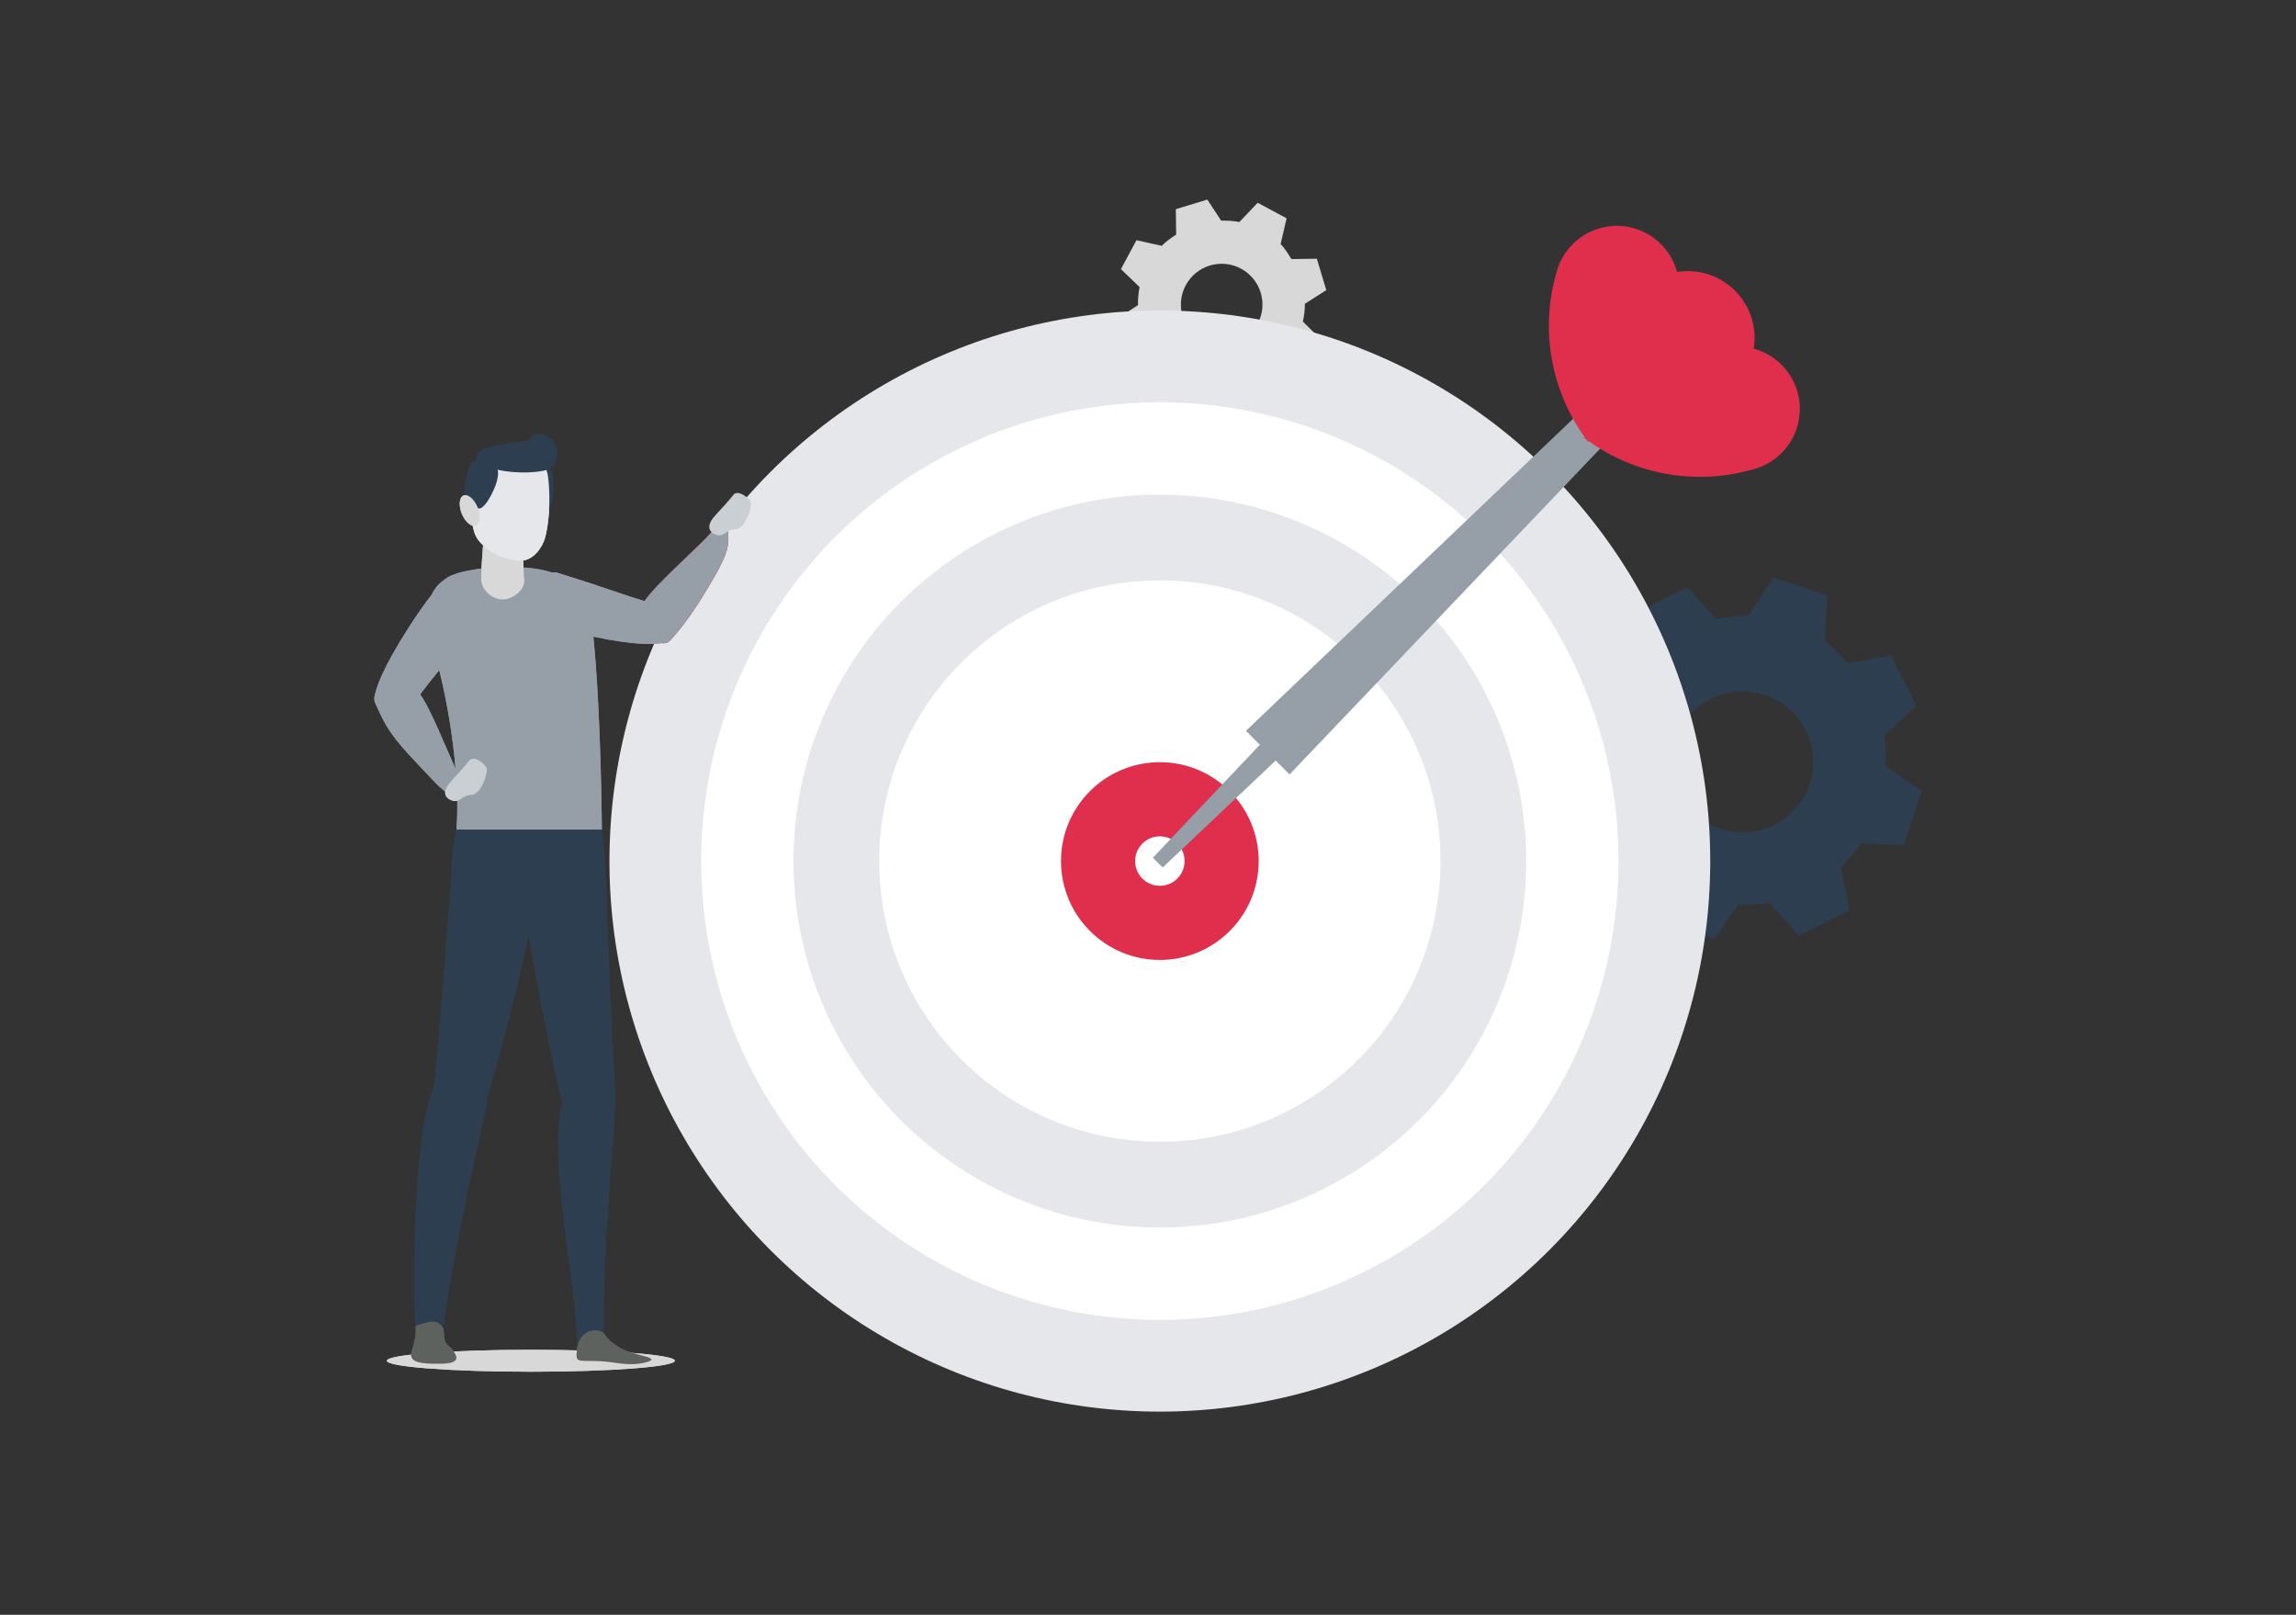 <?xml version="1.0" encoding="UTF-8"?>
<svg width="1024px" height="720px" viewBox="0 0 1024 720" version="1.1" xmlns="http://www.w3.org/2000/svg" xmlns:xlink="http://www.w3.org/1999/xlink">
    <rect x="0" y="0" width="1024" height="720" fill="#333333" stroke="none"/>
    <!-- Generator: Sketch 53.2 (72643) - https://sketchapp.com -->
    <title>accurate_ image</title>
    <desc>Created with Sketch.</desc>
    <defs>
        <linearGradient x1="93.833%" y1="35.244%" x2="-5.359%" y2="72.547%" id="linearGradient-1">
            <stop stop-color="#F70F47" offset="0%"></stop>
            <stop stop-color="#9E005D" offset="100%"></stop>
        </linearGradient>
    </defs>
    <g id="accurate_-image" stroke="none" stroke-width="1" fill="none" fill-rule="evenodd">
        <path d="M849.141,376.737 L857.067,352.714 L841.133,341.79 C841.297,337.088 841.113,332.489 840.271,327.951 L854.726,314.707 L843.371,292.121 L824.173,295.796 C821.031,292.429 817.767,288.548 813.906,285.878 L814.974,265.448 L790.95,257.522 L779.657,274.585 C774.955,274.421 770.171,275.181 765.633,276.023 L752.287,261.855 L729.659,273.353 L733.314,292.634 C729.947,295.775 726.538,299.225 723.889,303.106 L703.931,302.223 L696.005,326.247 L712.576,337.375 C712.411,342.078 712.925,346.78 713.766,351.317 L699.475,364.623 L710.912,387.23 L730.152,383.575 C733.293,386.942 737.113,389.201 740.973,391.87 L740.46,410.699 L764.483,418.625 L775.243,403.184 C779.945,403.348 784.462,403.41 789,402.568 L802.202,417.146 L824.768,405.853 L821.072,386.675 C824.44,383.534 827.191,379.92 829.84,376.06 L849.141,376.737 Z M767.317,369.592 C750.808,364.151 741.835,346.369 747.276,329.86 C752.718,313.352 770.499,304.379 787.008,309.82 C803.517,315.261 812.49,333.043 807.048,349.552 C801.607,366.06 783.825,375.033 767.317,369.592 Z" id="Shape" fill="#2D3E50" fill-rule="nonzero"></path>
        <path d="M582.149,164.117 L589.069,151.223 L581.082,143.42 C581.636,140.771 582.006,138.122 581.965,135.453 L591.513,129.355 L587.303,115.351 L575.989,115.515 C574.532,113.277 573.074,110.752 571.144,108.842 L573.813,97.323 L560.918,90.404 L552.767,98.986 C550.118,98.432 547.305,98.37 544.635,98.391 L538.455,88.987 L524.41,93.258 L524.554,104.592 C522.316,106.05 520.037,107.672 518.127,109.602 L506.855,107.097 L499.935,119.992 L508.251,128 C507.696,130.648 507.512,133.379 507.532,136.049 L498.066,142.188 L502.317,156.212 L513.651,156.048 C515.109,158.286 517.039,159.949 518.99,161.859 L516.813,172.515 L529.708,179.435 L537.387,171.715 C540.036,172.269 542.623,172.762 545.272,172.741 L551.329,182.371 L565.312,178.203 L565.127,166.91 C567.366,165.452 569.296,163.686 571.185,161.735 L582.149,164.117 Z M536.258,151.839 C527.408,147.095 524.082,136.049 528.825,127.199 C533.568,118.349 544.615,115.023 553.465,119.766 C562.314,124.509 565.641,135.556 560.898,144.406 C556.155,153.276 545.128,156.602 536.258,151.839 Z" id="Shape" fill="#D8D8D8" fill-rule="nonzero"></path>
        <circle id="Oval" fill="#E5E7EA" fill-rule="nonzero" cx="517.285" cy="383.924" r="245.473"></circle>
        <circle id="Oval" fill="#FFFFFF" fill-rule="nonzero" cx="517.285" cy="383.924" r="204.571"></circle>
        <circle id="Oval" fill="#E5E7EA" fill-rule="nonzero" cx="517.285" cy="383.924" r="163.402"></circle>
        <circle id="Oval" fill="#FFFFFF" fill-rule="nonzero" cx="517.285" cy="383.924" r="125.149"></circle>
        <circle id="Oval" fill="#FFFFFF" fill-rule="nonzero" cx="517.285" cy="383.924" r="79.217"></circle>
        <circle id="Oval" fill="#DF2F4D" fill-rule="nonzero" cx="517.285" cy="383.924" r="44.085"></circle>
        <circle id="Oval" fill="#FFFFFF" fill-rule="nonzero" cx="517.285" cy="383.924" r="11.026"></circle>
        <polygon id="Path" fill="#969EA7" fill-rule="nonzero" points="575.456 332.92 518.558 386.799 514.185 382.425 568.064 325.528"></polygon>
        <polygon id="Path" fill="#969EA7" fill-rule="nonzero" points="761.177 150.196 575.127 345.301 555.682 325.856 750.788 139.806"></polygon>
        <path d="M300.972,606.718 C300.972,609.413 272.231,611.611 236.751,611.611 C201.301,611.611 172.53,609.413 172.53,606.718 C172.53,604.023 201.271,601.825 236.751,601.825 C272.231,601.825 300.972,603.993 300.972,606.718 Z" id="Path" fill="#D8D8D8"></path>
        <path d="M197.433,591.249 C198.224,594.178 197.931,595.233 198.224,597.138 C198.605,599.511 200.861,600.36 202.18,602.294 C203.615,604.433 205.871,607.861 197.053,608.036 C187.589,608.212 181.993,607.597 183.605,602.44 C185.216,597.284 185.509,595.028 185.421,593.329 C185.304,591.659 185.421,589.901 186.505,588.905 C187.56,587.909 196.027,586.092 197.433,591.249 Z" id="Path" fill="#5E625E"></path>
        <path d="M324.733,237.506 C325.143,242.809 324.821,246.383 318.58,257.223 C310.142,271.843 304.488,279.46 298.892,285.525 C293.736,291.121 282.134,277.087 287.319,268.239 C291.714,260.739 315.768,240.318 318.434,235.748 C320.192,232.671 324.411,233.199 324.733,237.506 Z" id="Path" fill="url(#linearGradient-1)"></path>
        <path d="M195.893,298.791 C192.338,303.19 189.399,306.841 187.357,309.616 C191.509,314.89 198.515,332.554 203.179,342.809 C202.018,328.994 199.555,313.475 195.893,298.791 Z M192.482,265.225 C193.818,262.339 195.9,259.901 198.831,258.032 C199.988,257.123 201.228,256.524 202.468,256.183 C204.146,255.512 206.019,254.976 208.098,254.586 C212.112,253.825 216.741,253.004 220.755,253.004 L232.737,253.004 C235.494,253.004 241.371,253.736 246.16,255.268 C247.167,255.175 248.056,255.224 248.763,255.436 C270.356,262.028 286.587,268.415 292.095,269.089 C300.152,270.056 300.621,285.701 295.787,286.668 C291.996,287.404 283.639,287.81 264.621,283.872 C268.097,317.989 268.422,369.932 268.422,369.932 L203.557,369.932 C203.922,365.678 204.03,360.749 203.889,355.351 C203.614,355.313 203.327,355.253 203.029,355.166 C197.931,353.701 195.265,350.068 186.622,341.015 C174.2,328.007 172.091,324.11 167.344,313.475 C167.083,312.885 166.962,312.308 166.965,311.752 C166.924,311.497 166.922,311.241 166.964,310.985 C167.637,306.883 170.509,297.977 182.843,278.904 C186.989,272.498 190.079,268.27 192.482,265.225 Z" id="Combined-Shape" fill="#969EA7"></path>
        <path d="M733.962,173.865 C732.339,172.55 730.857,171.068 729.542,169.445 L714.601,188.806 L733.962,173.865 Z M782.151,155.467 C796.646,159.357 805.861,174.477 801.71,189.661 C799.123,199.106 791.772,206.498 782.348,209.126 L781.074,209.475 C756.169,216.426 729.495,211.678 708.525,196.68 L708.285,196.991 C708.015,196.637 707.748,196.281 707.484,195.923 C707.126,195.659 706.77,195.392 706.416,195.122 L706.727,194.882 C691.729,173.912 686.981,147.238 693.932,122.333 L694.281,121.06 C696.909,111.635 704.301,104.284 713.746,101.697 C728.93,97.546 744.05,106.761 747.94,121.256 C749.496,121.005 751.092,120.875 752.718,120.875 C769.184,120.875 782.532,134.223 782.532,150.689 C782.532,152.315 782.402,153.911 782.151,155.467 Z" id="Combined-Shape" fill="#DF2F4D" fill-rule="nonzero"></path>
        <ellipse id="Oval" fill="#DF2F4D" cx="725.146" cy="175.255" rx="24.202" ry="21.469"></ellipse>
        <path d="M238.773,228.13 C242.64,229.947 244.31,229.947 245.716,225.142 C246.8,221.421 248.617,208.296 242.64,207.417 C236.663,206.538 231.976,206.362 232.649,214.448 C233.353,222.534 234.202,225.962 238.773,228.13 Z" id="Path" fill="#2D3E50"></path>
        <path d="M216.184,235.162 C216.096,235.748 214.807,248.317 214.573,257.956 C214.455,262.673 219.202,267.184 223.919,267.272 C223.977,267.272 224.065,267.272 224.124,267.272 C228.753,267.272 234.202,263.083 233.792,258.424 C233.06,250.016 233.616,241.432 233.616,241.285 L216.184,235.162 Z" id="Path" fill="#D8D8D8"></path>
        <path d="M270.792,409.631 C271.829,433.693 273.45,473.962 274.194,483.374 C274.377,485.719 274.405,487.817 274.299,489.687 C274.397,490.775 274.424,491.941 274.37,493.189 C273.432,514.224 268.774,554.949 269.243,595.673 C269.243,595.673 267.924,593.827 265.522,593.651 C264.057,593.563 260.893,594.852 257.553,600.185 C256.776,569.84 244.112,517.103 250.829,491.346 C245.769,472.92 238.641,433.488 235.581,416.014 C233.241,431.543 223.647,467.659 217.414,488.952 C217.371,490.653 217.12,492.515 216.624,494.536 C211.584,514.986 199.689,573.377 197.638,592.186 C197.638,592.186 196.408,589.813 194.035,589.344 C192.834,589.081 190.255,589.491 187.179,590.575 C186.154,590.926 185.158,591.278 185.099,589.461 C184.572,575.668 183.81,506.665 193.437,485.012 C193.491,484.517 193.554,484.01 193.625,483.491 C195.361,470.963 200.17,403.178 201.273,393.076 C201.141,386.995 201.651,379.272 203.557,369.961 L268.422,369.961 C268.422,369.961 270.737,388.566 270.795,409.631 Z" id="Combined-Shape" fill="#2D3E50"></path>
        <path d="M209.797,226.05 C210.881,236.773 211.174,239.146 215.862,243.541 C220.549,247.936 227.259,249.957 232.327,249.957 C237.835,249.957 241.908,244.156 243.138,239.615 C244.427,234.927 245.921,223.882 244.369,212.134 C243.578,206.186 236.224,198.95 228.636,198.95 C221.106,198.95 207.19,199.828 209.797,226.05 Z" id="Path" fill="#E5E7EA"></path>
        <path d="M201.096,348.428 C203.586,345.703 207.483,341.455 209.387,339.023 C211.291,336.591 216.975,340.781 217.122,342.861 C217.297,345.966 214.163,354.463 210.207,354.434 C206.223,354.434 205.109,358.067 201.711,356.953 C198.283,355.811 197.023,352.881 201.096,348.428 Z" id="Path" fill="#CACFD3"></path>
        <path d="M270.063,595.555 C270.795,596.932 274.34,600.155 279.262,602.265 C284.155,604.374 294.585,605.37 288.784,607.216 C283.013,609.062 276.274,607.948 272.846,607.421 C269.418,606.894 266.137,606.806 262.094,606.806 C256.791,606.777 256.732,606.454 257.465,600.683 C258.461,592.743 267.69,591.073 270.063,595.555 Z" id="Path" fill="#5E625E"></path>
        <path d="M209.826,224.409 C212.727,227.31 214.25,227.867 217.092,223.999 C219.29,220.982 225.237,209.702 220.11,206.977 C214.983,204.252 210.793,202.553 208.772,210.083 C206.75,217.583 206.399,220.952 209.826,224.409 Z" id="Path" fill="#2D3E50"></path>
        <path d="M213.02,226.197 C214.543,229.917 214.192,233.55 212.258,234.371 C210.324,235.162 207.512,232.789 205.988,229.097 C204.465,225.376 204.816,221.743 206.75,220.923 C208.684,220.103 211.496,222.476 213.02,226.197 Z" id="Path" fill="#D8D8D8"></path>
        <path d="M213.108,204.897 C217.297,211.137 237.484,211.723 244.076,209.409 C250.668,207.094 250.199,194.35 240.794,193.5 C235.491,193.5 239.329,194.76 235.023,196.518 C232.855,197.397 208.654,198.246 213.108,204.897 Z" id="Path" fill="#2D3E50"></path>
        <path d="M300.972,606.718 C300.972,609.413 272.231,611.611 236.751,611.611 C201.301,611.611 172.53,609.413 172.53,606.718 C172.53,604.023 201.271,601.825 236.751,601.825 C272.231,601.825 300.972,603.993 300.972,606.718 Z" id="Path" fill="#D8D8D8"></path>
        <path d="M197.433,591.249 C198.224,594.178 197.931,595.233 198.224,597.138 C198.605,599.511 200.861,600.36 202.18,602.294 C203.615,604.433 205.871,607.861 197.053,608.036 C187.589,608.212 181.993,607.597 183.605,602.44 C185.216,597.284 185.509,595.028 185.421,593.329 C185.304,591.659 185.421,589.901 186.505,588.905 C187.56,587.909 196.027,586.092 197.433,591.249 Z" id="Path" fill="#5E625E"></path>
        <path d="M324.733,237.506 C325.143,242.809 324.821,246.383 318.58,257.223 C310.142,271.843 304.488,279.46 298.892,285.525 C293.736,291.121 282.134,277.087 287.319,268.239 C291.714,260.739 315.768,240.318 318.434,235.748 C320.192,232.671 324.411,233.199 324.733,237.506 Z" id="Path" fill="#969EA7"></path>
        <path d="M195.893,298.791 C192.338,303.19 189.399,306.841 187.357,309.616 C191.509,314.89 198.515,332.554 203.179,342.809 C202.018,328.994 199.555,313.475 195.893,298.791 Z M192.482,265.225 C193.818,262.339 195.9,259.901 198.831,258.032 C199.988,257.123 201.228,256.524 202.468,256.183 C204.146,255.512 206.019,254.976 208.098,254.586 C212.112,253.825 216.741,253.004 220.755,253.004 L232.737,253.004 C235.494,253.004 241.371,253.736 246.16,255.268 C247.167,255.175 248.056,255.224 248.763,255.436 C270.356,262.028 286.587,268.415 292.095,269.089 C300.152,270.056 300.621,285.701 295.787,286.668 C291.996,287.404 283.639,287.81 264.621,283.872 C268.097,317.989 268.422,369.932 268.422,369.932 L203.557,369.932 C203.922,365.678 204.03,360.749 203.889,355.351 C203.614,355.313 203.327,355.253 203.029,355.166 C197.931,353.701 195.265,350.068 186.622,341.015 C174.2,328.007 172.091,324.11 167.344,313.475 C167.083,312.885 166.962,312.308 166.965,311.752 C166.924,311.497 166.922,311.241 166.964,310.985 C167.637,306.883 170.509,297.977 182.843,278.904 C186.989,272.498 190.079,268.27 192.482,265.225 Z" id="Combined-Shape" fill="#969EA7"></path>
        <path d="M238.773,228.13 C242.64,229.947 244.31,229.947 245.716,225.142 C246.8,221.421 248.617,208.296 242.64,207.417 C236.663,206.538 231.976,206.362 232.649,214.448 C233.353,222.534 234.202,225.962 238.773,228.13 Z" id="Path" fill="#2D3E50"></path>
        <path d="M216.184,235.162 C216.096,235.748 214.807,248.317 214.573,257.956 C214.455,262.673 219.202,267.184 223.919,267.272 C223.977,267.272 224.065,267.272 224.124,267.272 C228.753,267.272 234.202,263.083 233.792,258.424 C233.06,250.016 233.616,241.432 233.616,241.285 L216.184,235.162 Z" id="Path" fill="#D8D8D8"></path>
        <path d="M270.792,409.631 C271.829,433.693 273.45,473.962 274.194,483.374 C274.377,485.719 274.405,487.817 274.299,489.687 C274.397,490.775 274.424,491.941 274.37,493.189 C273.432,514.224 268.774,554.949 269.243,595.673 C269.243,595.673 267.924,593.827 265.522,593.651 C264.057,593.563 260.893,594.852 257.553,600.185 C256.776,569.84 244.112,517.103 250.829,491.346 C245.769,472.92 238.641,433.488 235.581,416.014 C233.241,431.543 223.647,467.659 217.414,488.952 C217.371,490.653 217.12,492.515 216.624,494.536 C211.584,514.986 199.689,573.377 197.638,592.186 C197.638,592.186 196.408,589.813 194.035,589.344 C192.834,589.081 190.255,589.491 187.179,590.575 C186.154,590.926 185.158,591.278 185.099,589.461 C184.572,575.668 183.81,506.665 193.437,485.012 C193.491,484.517 193.554,484.01 193.625,483.491 C195.361,470.963 200.17,403.178 201.273,393.076 C201.141,386.995 201.651,379.272 203.557,369.961 L268.422,369.961 C268.422,369.961 270.737,388.566 270.795,409.631 Z" id="Combined-Shape" fill="#2D3E50"></path>
        <path d="M209.797,226.05 C210.881,236.773 211.174,239.146 215.862,243.541 C220.549,247.936 227.259,249.957 232.327,249.957 C237.835,249.957 241.908,244.156 243.138,239.615 C244.427,234.927 245.921,223.882 244.369,212.134 C243.578,206.186 236.224,198.95 228.636,198.95 C221.106,198.95 207.19,199.828 209.797,226.05 Z" id="Path" fill="#E5E7EA"></path>
        <path d="M201.096,348.428 C203.586,345.703 207.483,341.455 209.387,339.023 C211.291,336.591 216.975,340.781 217.122,342.861 C217.297,345.966 214.163,354.463 210.207,354.434 C206.223,354.434 205.109,358.067 201.711,356.953 C198.283,355.811 197.023,352.881 201.096,348.428 Z" id="Path" fill="#CACFD3"></path>
        <path d="M318.891,229.952 C321.382,227.227 325.278,222.979 327.183,220.548 C329.087,218.116 334.771,222.305 334.917,224.386 C335.093,227.491 331.958,235.988 328.003,235.958 C324.019,235.958 322.905,239.591 319.507,238.478 C316.079,237.335 314.819,234.405 318.891,229.952 Z" id="Path" fill="#CACFD3"></path>
        <path d="M270.063,595.555 C270.795,596.932 274.34,600.155 279.262,602.265 C284.155,604.374 294.585,605.37 288.784,607.216 C283.013,609.062 276.274,607.948 272.846,607.421 C269.418,606.894 266.137,606.806 262.094,606.806 C256.791,606.777 256.732,606.454 257.465,600.683 C258.461,592.743 267.69,591.073 270.063,595.555 Z" id="Path" fill="#5E625E"></path>
        <path d="M209.826,224.409 C212.727,227.31 214.25,227.867 217.092,223.999 C219.29,220.982 225.237,209.702 220.11,206.977 C214.983,204.252 210.793,202.553 208.772,210.083 C206.75,217.583 206.399,220.952 209.826,224.409 Z" id="Path" fill="#2D3E50"></path>
        <path d="M213.02,226.197 C214.543,229.917 214.192,233.55 212.258,234.371 C210.324,235.162 207.512,232.789 205.988,229.097 C204.465,225.376 204.816,221.743 206.75,220.923 C208.684,220.103 211.496,222.476 213.02,226.197 Z" id="Path" fill="#D8D8D8"></path>
        <path d="M213.108,204.897 C217.297,211.137 237.484,211.723 244.076,209.409 C250.668,207.094 250.199,194.35 240.794,193.5 C235.491,193.5 239.329,194.76 235.023,196.518 C232.855,197.397 208.654,198.246 213.108,204.897 Z" id="Path" fill="#2D3E50"></path>
    </g>
</svg>